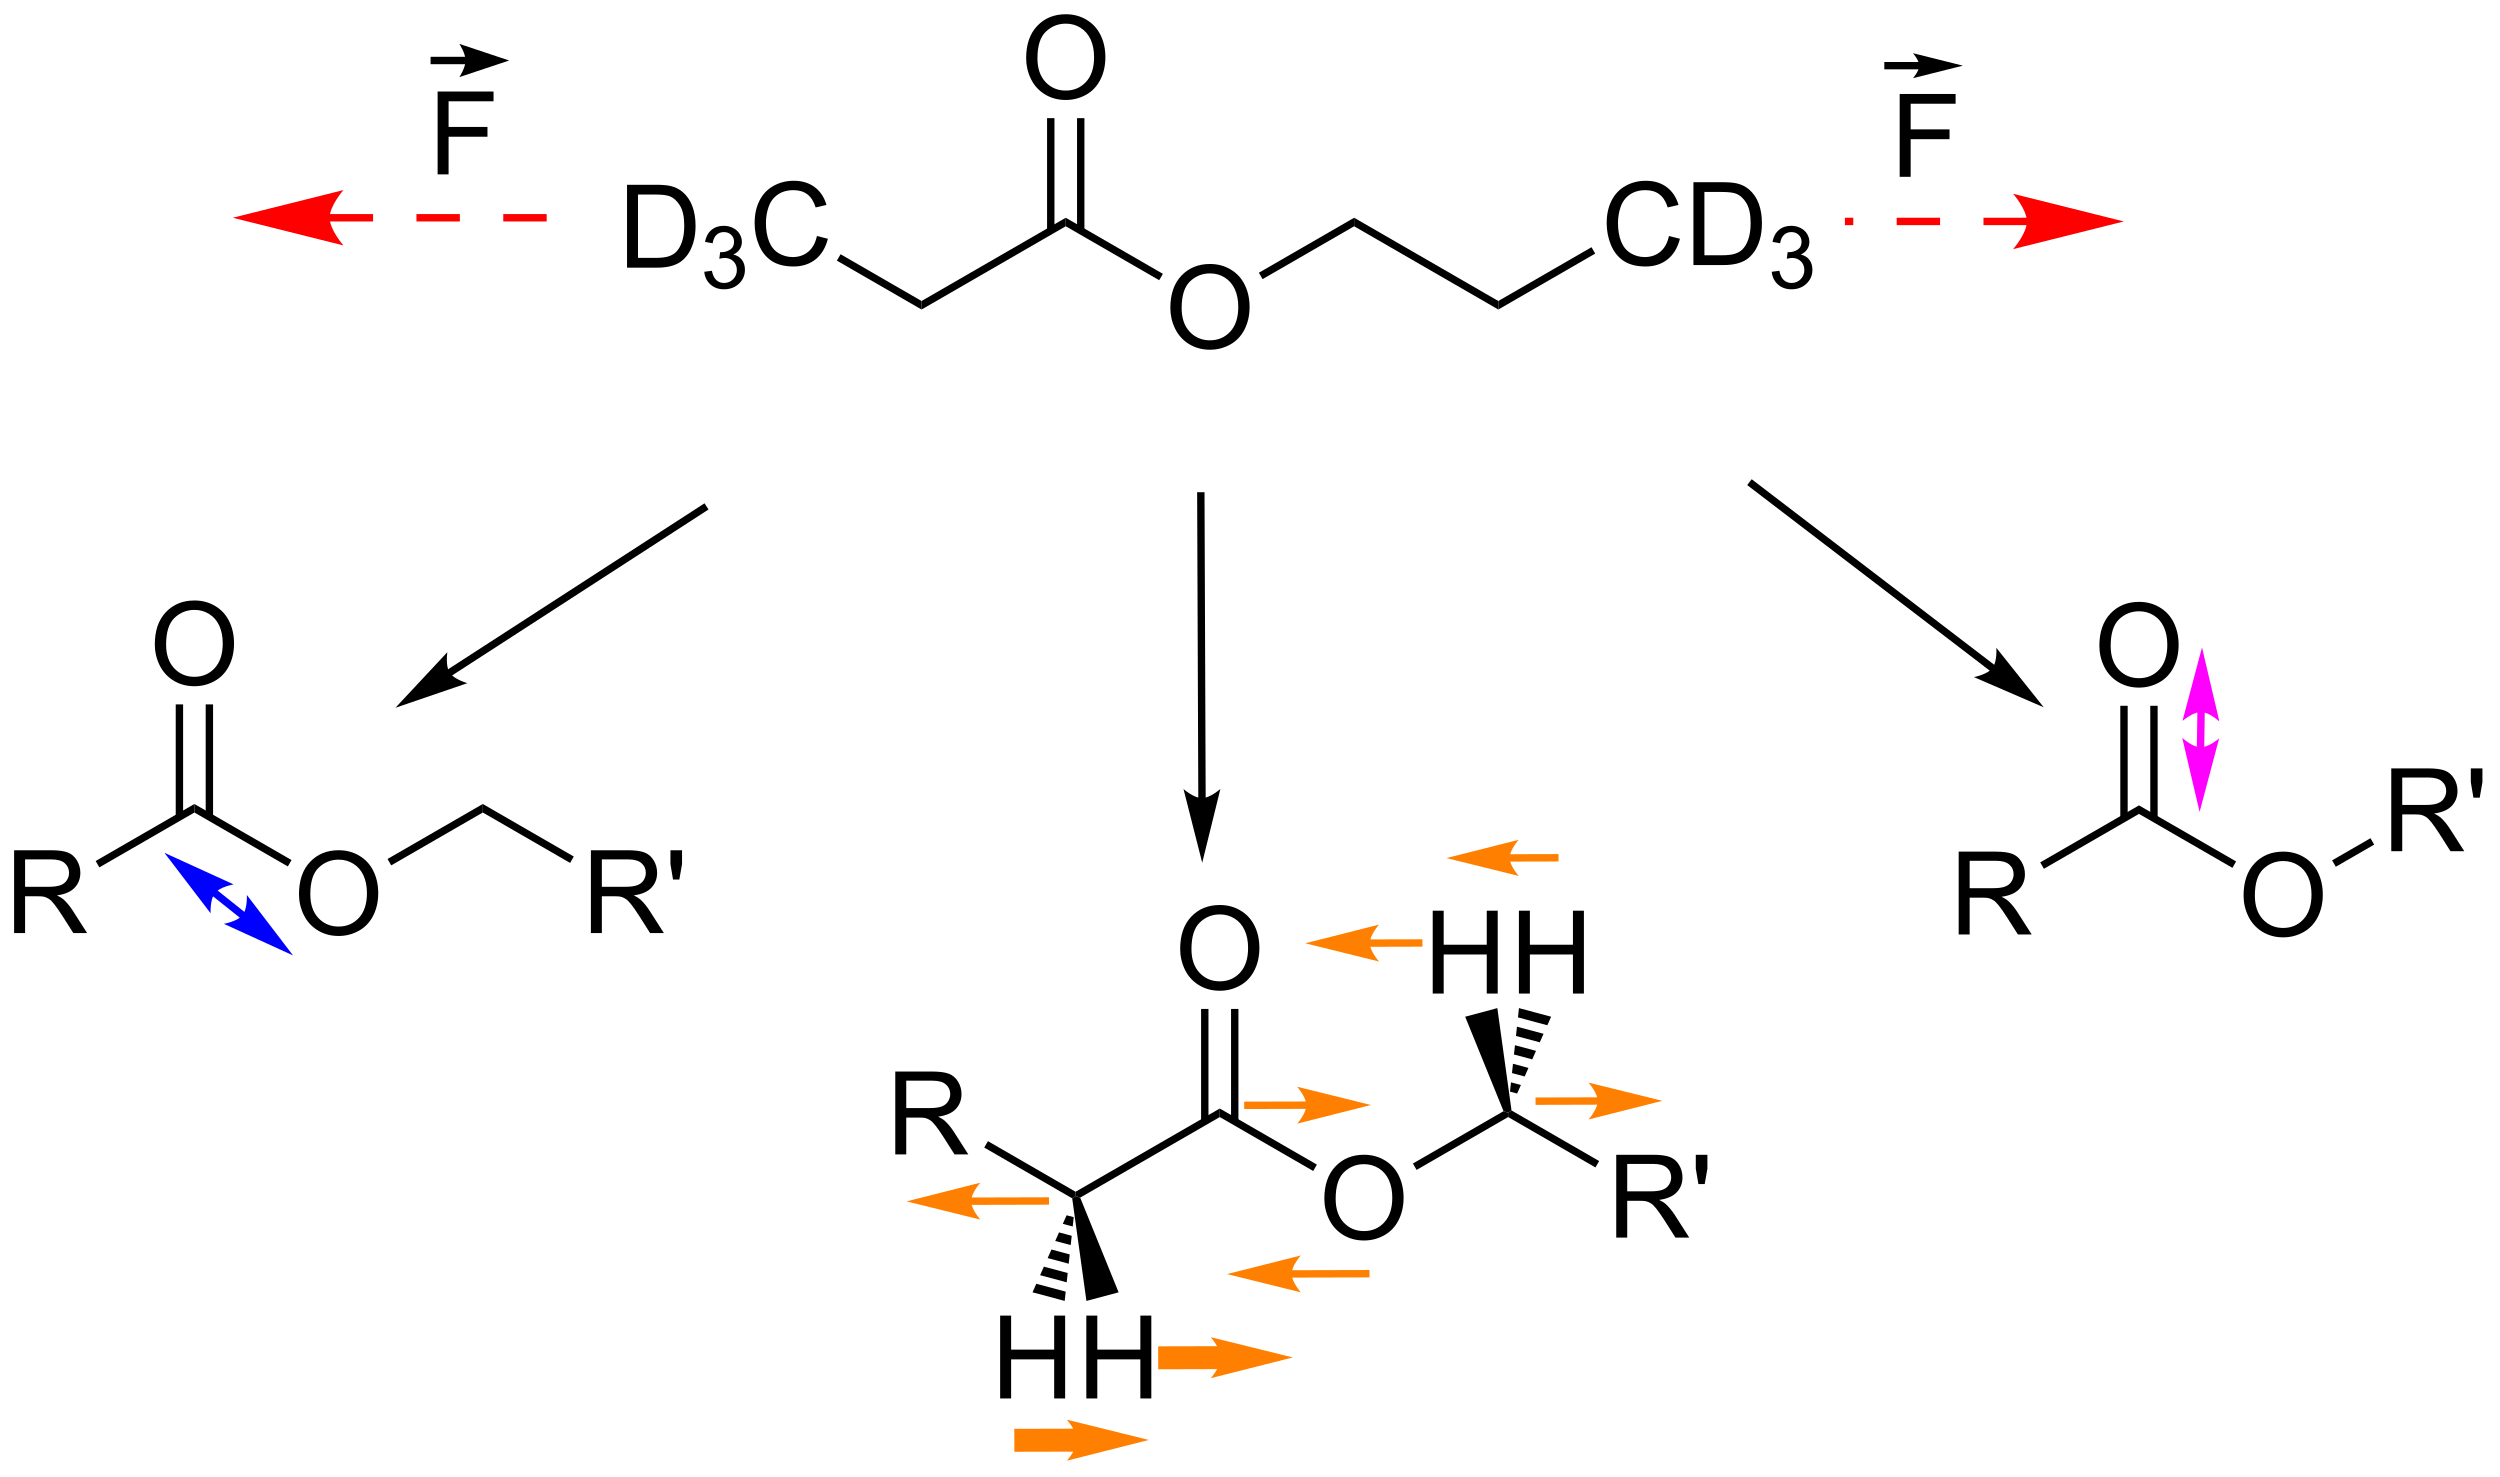 <?xml version="1.0" encoding="UTF-8"?>
<!DOCTYPE svg PUBLIC '-//W3C//DTD SVG 1.0//EN'
          'http://www.w3.org/TR/2001/REC-SVG-20010904/DTD/svg10.dtd'>
<svg stroke-dasharray="none" shape-rendering="auto" xmlns="http://www.w3.org/2000/svg" font-family="'Dialog'" text-rendering="auto" width="474" fill-opacity="1" color-interpolation="auto" color-rendering="auto" preserveAspectRatio="xMidYMid meet" font-size="12px" viewBox="0 0 474 280" fill="black" xmlns:xlink="http://www.w3.org/1999/xlink" stroke="black" image-rendering="auto" stroke-miterlimit="10" stroke-linecap="square" stroke-linejoin="miter" font-style="normal" stroke-width="1" height="280" stroke-dashoffset="0" font-weight="normal" stroke-opacity="1"
><!--Generated by the Batik Graphics2D SVG Generator--><defs id="genericDefs"
  /><g
  ><defs id="defs1"
    ><clipPath clipPathUnits="userSpaceOnUse" id="clipPath1"
      ><path d="M1.281 1.598 L178.773 1.598 L178.773 106.439 L1.281 106.439 L1.281 1.598 Z"
      /></clipPath
      ><clipPath clipPathUnits="userSpaceOnUse" id="clipPath2"
      ><path d="M145.819 470.297 L145.819 572.222 L318.376 572.222 L318.376 470.297 Z"
      /></clipPath
    ></defs
    ><g transform="scale(2.667,2.667) translate(-1.281,-1.598) matrix(1.029,0,0,1.029,-148.708,-482.149)"
    ><path d="M189.082 488.606 L189.082 482.879 L191.056 482.879 Q191.722 482.879 192.074 482.96 Q192.566 483.075 192.915 483.371 Q193.368 483.754 193.592 484.351 Q193.816 484.944 193.816 485.71 Q193.816 486.363 193.662 486.869 Q193.511 487.371 193.272 487.702 Q193.035 488.03 192.751 488.22 Q192.47 488.41 192.069 488.509 Q191.668 488.606 191.149 488.606 L189.082 488.606 ZM189.839 487.929 L191.063 487.929 Q191.629 487.929 191.952 487.825 Q192.274 487.718 192.464 487.528 Q192.735 487.257 192.884 486.804 Q193.035 486.348 193.035 485.7 Q193.035 484.801 192.74 484.319 Q192.446 483.835 192.024 483.671 Q191.72 483.554 191.043 483.554 L189.839 483.554 L189.839 487.929 Z" stroke="none" clip-path="url(#clipPath2)"
    /></g
    ><g transform="matrix(2.743,0,0,2.743,-399.971,-1289.992)"
    ><path d="M194.494 489.071 L195.021 489.001 Q195.113 489.45 195.33 489.647 Q195.548 489.844 195.863 489.844 Q196.234 489.844 196.49 489.587 Q196.748 489.329 196.748 488.948 Q196.748 488.585 196.51 488.35 Q196.273 488.114 195.906 488.114 Q195.757 488.114 195.535 488.173 L195.594 487.71 Q195.646 487.716 195.677 487.716 Q196.015 487.716 196.285 487.54 Q196.554 487.364 196.554 486.997 Q196.554 486.708 196.357 486.518 Q196.162 486.327 195.851 486.327 Q195.543 486.327 195.338 486.52 Q195.132 486.714 195.074 487.1 L194.547 487.007 Q194.644 486.475 194.986 486.184 Q195.33 485.893 195.84 485.893 Q196.191 485.893 196.486 486.044 Q196.783 486.194 196.939 486.456 Q197.095 486.716 197.095 487.008 Q197.095 487.288 196.945 487.516 Q196.797 487.745 196.504 487.88 Q196.885 487.967 197.095 488.245 Q197.306 488.52 197.306 488.936 Q197.306 489.499 196.896 489.891 Q196.486 490.282 195.859 490.282 Q195.295 490.282 194.92 489.946 Q194.547 489.608 194.494 489.071 Z" stroke="none" clip-path="url(#clipPath2)"
    /></g
    ><g transform="matrix(2.743,0,0,2.743,-399.971,-1289.992)"
    ><path d="M202.282 486.598 L203.04 486.788 Q202.803 487.723 202.183 488.215 Q201.563 488.705 200.67 488.705 Q199.743 488.705 199.162 488.327 Q198.584 487.95 198.279 487.236 Q197.977 486.52 197.977 485.7 Q197.977 484.804 198.318 484.14 Q198.662 483.473 199.292 483.127 Q199.923 482.78 200.68 482.78 Q201.54 482.78 202.126 483.218 Q202.712 483.655 202.943 484.45 L202.196 484.624 Q201.998 483.999 201.618 483.715 Q201.24 483.429 200.665 483.429 Q200.006 483.429 199.561 483.746 Q199.118 484.061 198.938 484.595 Q198.758 485.129 198.758 485.694 Q198.758 486.426 198.972 486.97 Q199.186 487.515 199.633 487.785 Q200.084 488.054 200.607 488.054 Q201.243 488.054 201.683 487.686 Q202.126 487.319 202.282 486.598 Z" stroke="none" clip-path="url(#clipPath2)"
    /></g
    ><g transform="matrix(2.743,0,0,2.743,-399.971,-1289.992)"
    ><path d="M216.744 474.308 Q216.744 472.881 217.51 472.076 Q218.275 471.269 219.486 471.269 Q220.278 471.269 220.913 471.649 Q221.551 472.027 221.885 472.704 Q222.221 473.381 222.221 474.24 Q222.221 475.113 221.869 475.8 Q221.518 476.488 220.872 476.842 Q220.228 477.196 219.481 477.196 Q218.674 477.196 218.036 476.805 Q217.4 476.412 217.072 475.738 Q216.744 475.06 216.744 474.308 ZM217.525 474.318 Q217.525 475.355 218.08 475.951 Q218.637 476.545 219.478 476.545 Q220.333 476.545 220.885 475.943 Q221.439 475.342 221.439 474.238 Q221.439 473.537 221.202 473.016 Q220.965 472.495 220.51 472.209 Q220.057 471.92 219.489 471.92 Q218.684 471.92 218.103 472.475 Q217.525 473.027 217.525 474.318 Z" stroke="none" clip-path="url(#clipPath2)"
    /></g
    ><g transform="matrix(2.743,0,0,2.743,-399.971,-1289.992)"
    ><path d="M226.711 491.571 Q226.711 490.144 227.476 489.339 Q228.242 488.532 229.453 488.532 Q230.245 488.532 230.88 488.912 Q231.518 489.29 231.851 489.967 Q232.188 490.644 232.188 491.503 Q232.188 492.376 231.836 493.063 Q231.484 493.751 230.839 494.105 Q230.195 494.459 229.448 494.459 Q228.641 494.459 228.003 494.068 Q227.367 493.675 227.039 493.001 Q226.711 492.324 226.711 491.571 ZM227.492 491.581 Q227.492 492.618 228.047 493.214 Q228.604 493.808 229.445 493.808 Q230.299 493.808 230.851 493.206 Q231.406 492.605 231.406 491.501 Q231.406 490.8 231.169 490.279 Q230.932 489.758 230.476 489.472 Q230.023 489.183 229.456 489.183 Q228.651 489.183 228.07 489.738 Q227.492 490.29 227.492 491.581 Z" stroke="none" clip-path="url(#clipPath2)"
    /></g
    ><g transform="matrix(2.743,0,0,2.743,-399.971,-1289.992)"
    ><path d="M261.176 486.598 L261.934 486.788 Q261.697 487.723 261.077 488.215 Q260.458 488.705 259.565 488.705 Q258.637 488.705 258.057 488.327 Q257.478 487.95 257.174 487.236 Q256.872 486.52 256.872 485.7 Q256.872 484.804 257.213 484.14 Q257.557 483.473 258.187 483.127 Q258.817 482.78 259.575 482.78 Q260.434 482.78 261.02 483.218 Q261.606 483.655 261.838 484.45 L261.091 484.624 Q260.893 483.999 260.512 483.715 Q260.135 483.429 259.559 483.429 Q258.9 483.429 258.455 483.746 Q258.012 484.061 257.833 484.595 Q257.653 485.129 257.653 485.694 Q257.653 486.426 257.866 486.97 Q258.08 487.515 258.528 487.785 Q258.978 488.054 259.502 488.054 Q260.137 488.054 260.577 487.686 Q261.02 487.319 261.176 486.598 ZM262.868 488.606 L262.868 482.879 L264.842 482.879 Q265.509 482.879 265.86 482.96 Q266.352 483.075 266.701 483.371 Q267.154 483.754 267.378 484.351 Q267.602 484.944 267.602 485.71 Q267.602 486.363 267.449 486.869 Q267.298 487.371 267.058 487.702 Q266.821 488.03 266.537 488.22 Q266.256 488.41 265.855 488.509 Q265.454 488.606 264.935 488.606 L262.868 488.606 ZM263.626 487.929 L264.85 487.929 Q265.415 487.929 265.738 487.825 Q266.06 487.718 266.251 487.528 Q266.522 487.257 266.67 486.804 Q266.821 486.348 266.821 485.7 Q266.821 484.801 266.527 484.319 Q266.232 483.835 265.81 483.671 Q265.506 483.554 264.829 483.554 L263.626 483.554 L263.626 487.929 Z" stroke="none" clip-path="url(#clipPath2)"
    /></g
    ><g transform="matrix(2.743,0,0,2.743,-399.971,-1289.992)"
    ><path d="M268.28 489.071 L268.807 489.001 Q268.899 489.45 269.116 489.647 Q269.335 489.844 269.649 489.844 Q270.02 489.844 270.276 489.587 Q270.534 489.329 270.534 488.948 Q270.534 488.585 270.296 488.35 Q270.059 488.114 269.692 488.114 Q269.544 488.114 269.321 488.173 L269.38 487.71 Q269.432 487.716 269.464 487.716 Q269.801 487.716 270.071 487.54 Q270.341 487.364 270.341 486.997 Q270.341 486.708 270.143 486.518 Q269.948 486.327 269.637 486.327 Q269.329 486.327 269.124 486.52 Q268.919 486.714 268.86 487.1 L268.333 487.007 Q268.43 486.475 268.772 486.184 Q269.116 485.893 269.626 485.893 Q269.977 485.893 270.272 486.044 Q270.569 486.194 270.725 486.456 Q270.882 486.716 270.882 487.008 Q270.882 487.288 270.731 487.516 Q270.583 487.745 270.29 487.88 Q270.671 487.967 270.882 488.245 Q271.092 488.52 271.092 488.936 Q271.092 489.499 270.682 489.891 Q270.272 490.282 269.645 490.282 Q269.081 490.282 268.706 489.946 Q268.333 489.608 268.28 489.071 Z" stroke="none" clip-path="url(#clipPath2)"
    /></g
    ><g transform="matrix(2.743,0,0,2.743,-399.971,-1289.992)"
    ><path d="M219.481 485.336 L219.481 485.925 L209.514 491.68 L209.514 491.091 Z" stroke="none" clip-path="url(#clipPath2)"
    /></g
    ><g transform="matrix(2.743,0,0,2.743,-399.971,-1289.992)"
    ><path d="M209.514 491.091 L209.514 491.68 L203.661 488.3 L203.916 487.858 Z" stroke="none" clip-path="url(#clipPath2)"
    /></g
    ><g transform="matrix(2.743,0,0,2.743,-399.971,-1289.992)"
    ><path d="M220.772 486.229 L220.772 478.452 L220.262 478.452 L220.262 486.229 ZM218.701 486.229 L218.701 478.452 L218.19 478.452 L218.19 486.229 Z" stroke="none" clip-path="url(#clipPath2)"
    /></g
    ><g transform="matrix(2.743,0,0,2.743,-399.971,-1289.992)"
    ><path d="M219.481 485.925 L219.481 485.336 L226.195 489.212 L225.94 489.654 Z" stroke="none" clip-path="url(#clipPath2)"
    /></g
    ><g transform="matrix(2.743,0,0,2.743,-399.971,-1289.992)"
    ><path d="M239.415 485.925 L239.415 485.336 L249.381 491.091 L249.381 491.68 Z" stroke="none" clip-path="url(#clipPath2)"
    /></g
    ><g transform="matrix(2.743,0,0,2.743,-399.971,-1289.992)"
    ><path d="M249.381 491.68 L249.381 491.091 L255.822 487.372 L256.077 487.814 Z" stroke="none" clip-path="url(#clipPath2)"
    /></g
    ><g transform="matrix(2.743,0,0,2.743,-399.971,-1289.992)"
    ><path d="M233.086 489.579 L232.831 489.137 L239.415 485.336 L239.415 485.925 Z" stroke="none" clip-path="url(#clipPath2)"
    /></g
    ><g transform="matrix(2.743,0,0,2.743,-399.971,-1289.992)"
    ><path d="M177.033 516.995 L194.575 505.641 L194.789 505.502 L194.511 505.074 L194.297 505.213 L176.756 516.567 L176.542 516.706 L176.819 517.134 L177.033 516.995 ZM173.147 519.207 L178.123 517.505 C178.123 517.505 177.198 517.25 176.894 516.781 C176.591 516.313 176.737 515.364 176.737 515.364 Z" stroke="none" clip-path="url(#clipPath2)"
    /></g
    ><g transform="matrix(2.743,0,0,2.743,-399.971,-1289.992)"
    ><path d="M229.153 525.455 L229.074 504.56 L229.073 504.305 L228.563 504.307 L228.564 504.562 L228.643 525.457 L228.644 525.712 L229.154 525.71 L229.153 525.455 ZM228.914 529.921 L230.171 524.814 C230.171 524.814 229.456 525.454 228.898 525.456 C228.34 525.458 227.62 524.823 227.62 524.823 Z" stroke="none" clip-path="url(#clipPath2)"
    /></g
    ><g transform="matrix(2.743,0,0,2.743,-399.971,-1289.992)"
    ><path d="M283.692 516.26 L267.096 503.564 L266.893 503.409 L266.583 503.814 L266.786 503.969 L283.381 516.665 L283.584 516.821 L283.894 516.415 L283.692 516.26 ZM287.082 519.176 L283.805 515.062 C283.805 515.062 283.875 516.02 283.536 516.463 C283.197 516.906 282.255 517.088 282.255 517.088 Z" stroke="none" clip-path="url(#clipPath2)"
    /></g
    ><g transform="matrix(2.743,0,0,2.743,-399.971,-1289.992)"
    ><path d="M156.516 514.83 Q156.516 513.403 157.281 512.598 Q158.047 511.791 159.258 511.791 Q160.049 511.791 160.685 512.171 Q161.323 512.548 161.656 513.226 Q161.992 513.903 161.992 514.762 Q161.992 515.634 161.641 516.322 Q161.289 517.009 160.643 517.364 Q160 517.718 159.252 517.718 Q158.445 517.718 157.807 517.327 Q157.172 516.934 156.844 516.259 Q156.516 515.582 156.516 514.83 ZM157.297 514.84 Q157.297 515.876 157.851 516.473 Q158.409 517.067 159.25 517.067 Q160.104 517.067 160.656 516.465 Q161.211 515.864 161.211 514.759 Q161.211 514.059 160.974 513.538 Q160.737 513.017 160.281 512.731 Q159.828 512.442 159.26 512.442 Q158.456 512.442 157.875 512.996 Q157.297 513.548 157.297 514.84 Z" stroke="none" clip-path="url(#clipPath2)"
    /></g
    ><g transform="matrix(2.743,0,0,2.743,-399.971,-1289.992)"
    ><path d="M166.482 532.093 Q166.482 530.666 167.248 529.861 Q168.014 529.054 169.225 529.054 Q170.016 529.054 170.652 529.434 Q171.29 529.811 171.623 530.489 Q171.959 531.166 171.959 532.025 Q171.959 532.897 171.607 533.585 Q171.256 534.272 170.61 534.626 Q169.967 534.981 169.219 534.981 Q168.412 534.981 167.774 534.59 Q167.139 534.197 166.81 533.522 Q166.482 532.845 166.482 532.093 ZM167.264 532.103 Q167.264 533.139 167.818 533.736 Q168.375 534.33 169.217 534.33 Q170.071 534.33 170.623 533.728 Q171.178 533.126 171.178 532.022 Q171.178 531.322 170.941 530.801 Q170.704 530.28 170.248 529.994 Q169.795 529.705 169.227 529.705 Q168.422 529.705 167.842 530.259 Q167.264 530.811 167.264 532.103 Z" stroke="none" clip-path="url(#clipPath2)"
    /></g
    ><g transform="matrix(2.743,0,0,2.743,-399.971,-1289.992)"
    ><path d="M160.543 526.75 L160.543 518.974 L160.033 518.974 L160.033 526.75 ZM158.472 526.75 L158.472 518.974 L157.962 518.974 L157.962 526.75 Z" stroke="none" clip-path="url(#clipPath2)"
    /></g
    ><g transform="matrix(2.743,0,0,2.743,-399.971,-1289.992)"
    ><path d="M159.252 526.447 L159.252 525.858 L165.966 529.734 L165.711 530.176 Z" stroke="none" clip-path="url(#clipPath2)"
    /></g
    ><g transform="matrix(2.743,0,0,2.743,-399.971,-1289.992)"
    ><path d="M172.857 530.101 L172.602 529.659 L179.186 525.858 L179.186 526.447 Z" stroke="none" clip-path="url(#clipPath2)"
    /></g
    ><g transform="matrix(2.743,0,0,2.743,-399.971,-1289.992)"
    ><path d="M146.791 534.782 L146.791 529.055 L149.33 529.055 Q150.096 529.055 150.494 529.209 Q150.893 529.362 151.13 529.753 Q151.369 530.144 151.369 530.618 Q151.369 531.227 150.973 531.646 Q150.58 532.063 149.755 532.175 Q150.056 532.321 150.213 532.461 Q150.543 532.766 150.84 533.222 L151.838 534.782 L150.885 534.782 L150.127 533.589 Q149.793 533.073 149.577 532.8 Q149.364 532.527 149.195 532.417 Q149.025 532.308 148.848 532.266 Q148.721 532.237 148.426 532.237 L147.549 532.237 L147.549 534.782 L146.791 534.782 ZM147.549 531.581 L149.176 531.581 Q149.697 531.581 149.989 531.474 Q150.283 531.368 150.434 531.131 Q150.588 530.894 150.588 530.618 Q150.588 530.211 150.291 529.951 Q149.997 529.688 149.361 529.688 L147.549 529.688 L147.549 531.581 Z" stroke="none" clip-path="url(#clipPath2)"
    /></g
    ><g transform="matrix(2.743,0,0,2.743,-399.971,-1289.992)"
    ><path d="M159.252 525.858 L159.252 526.447 L152.682 530.24 L152.427 529.799 Z" stroke="none" clip-path="url(#clipPath2)"
    /></g
    ><g fill="blue" transform="matrix(2.743,0,0,2.743,-399.971,-1289.992)" stroke="blue"
    ><path d="M160.51 532.216 L162.422 533.741 L162.621 533.9 L162.94 533.501 L162.74 533.342 L160.829 531.817 L160.629 531.658 L160.311 532.057 L160.51 532.216 ZM157.179 529.232 L160.373 533.411 C160.373 533.411 160.321 532.453 160.669 532.016 C161.018 531.58 161.964 531.417 161.964 531.417 ZM166.071 536.326 L162.878 532.147 C162.878 532.147 162.929 533.105 162.581 533.542 C162.233 533.978 161.287 534.141 161.287 534.141 Z" stroke="none" clip-path="url(#clipPath2)"
    /></g
    ><g transform="matrix(2.743,0,0,2.743,-399.971,-1289.992)"
    ><path d="M186.658 534.782 L186.658 529.055 L189.197 529.055 Q189.963 529.055 190.361 529.209 Q190.76 529.362 190.997 529.753 Q191.236 530.144 191.236 530.618 Q191.236 531.227 190.84 531.646 Q190.447 532.063 189.622 532.175 Q189.924 532.321 190.08 532.461 Q190.411 532.766 190.708 533.222 L191.705 534.782 L190.752 534.782 L189.994 533.589 Q189.661 533.073 189.445 532.8 Q189.231 532.527 189.062 532.417 Q188.892 532.308 188.715 532.266 Q188.588 532.237 188.293 532.237 L187.416 532.237 L187.416 534.782 L186.658 534.782 ZM187.416 531.581 L189.043 531.581 Q189.564 531.581 189.856 531.474 Q190.15 531.368 190.301 531.131 Q190.455 530.894 190.455 530.618 Q190.455 530.211 190.158 529.951 Q189.864 529.688 189.228 529.688 L187.416 529.688 L187.416 531.581 ZM192.336 531.081 L192.157 530.011 L192.157 529.055 L192.959 529.055 L192.959 530.011 L192.771 531.081 L192.336 531.081 Z" stroke="none" clip-path="url(#clipPath2)"
    /></g
    ><g transform="matrix(2.743,0,0,2.743,-399.971,-1289.992)"
    ><path d="M179.186 526.447 L179.186 525.858 L185.476 529.49 L185.221 529.932 Z" stroke="none" clip-path="url(#clipPath2)"
    /></g
    ><g transform="matrix(2.743,0,0,2.743,-399.971,-1289.992)"
    ><path d="M290.927 514.926 Q290.927 513.499 291.693 512.694 Q292.458 511.887 293.669 511.887 Q294.461 511.887 295.096 512.267 Q295.734 512.644 296.068 513.321 Q296.404 513.999 296.404 514.858 Q296.404 515.73 296.052 516.418 Q295.7 517.105 295.055 517.459 Q294.411 517.813 293.664 517.813 Q292.857 517.813 292.219 517.423 Q291.583 517.03 291.255 516.355 Q290.927 515.678 290.927 514.926 ZM291.708 514.936 Q291.708 515.972 292.263 516.569 Q292.82 517.163 293.661 517.163 Q294.516 517.163 295.068 516.561 Q295.622 515.959 295.622 514.855 Q295.622 514.155 295.385 513.634 Q295.148 513.113 294.693 512.827 Q294.24 512.538 293.672 512.538 Q292.867 512.538 292.286 513.092 Q291.708 513.644 291.708 514.936 Z" stroke="none" clip-path="url(#clipPath2)"
    /></g
    ><g transform="matrix(2.743,0,0,2.743,-399.971,-1289.992)"
    ><path d="M300.894 532.189 Q300.894 530.762 301.659 529.957 Q302.425 529.15 303.636 529.15 Q304.428 529.15 305.063 529.53 Q305.701 529.907 306.034 530.585 Q306.37 531.262 306.37 532.121 Q306.37 532.993 306.019 533.681 Q305.667 534.368 305.021 534.722 Q304.378 535.077 303.631 535.077 Q302.824 535.077 302.185 534.686 Q301.55 534.293 301.222 533.618 Q300.894 532.941 300.894 532.189 ZM301.675 532.199 Q301.675 533.236 302.23 533.832 Q302.787 534.426 303.628 534.426 Q304.482 534.426 305.034 533.824 Q305.589 533.222 305.589 532.118 Q305.589 531.418 305.352 530.897 Q305.115 530.376 304.659 530.09 Q304.206 529.801 303.639 529.801 Q302.834 529.801 302.253 530.355 Q301.675 530.907 301.675 532.199 Z" stroke="none" clip-path="url(#clipPath2)"
    /></g
    ><g transform="matrix(2.743,0,0,2.743,-399.971,-1289.992)"
    ><path d="M294.955 526.846 L294.955 519.07 L294.445 519.07 L294.445 526.846 ZM292.883 526.846 L292.883 519.07 L292.373 519.07 L292.373 526.846 Z" stroke="none" clip-path="url(#clipPath2)"
    /></g
    ><g transform="matrix(2.743,0,0,2.743,-399.971,-1289.992)"
    ><path d="M293.664 526.543 L293.664 525.954 L300.378 529.83 L300.123 530.272 Z" stroke="none" clip-path="url(#clipPath2)"
    /></g
    ><g transform="matrix(2.743,0,0,2.743,-399.971,-1289.992)"
    ><path d="M311.103 529.123 L311.103 523.397 L313.642 523.397 Q314.408 523.397 314.806 523.55 Q315.204 523.704 315.441 524.095 Q315.681 524.485 315.681 524.959 Q315.681 525.569 315.285 525.988 Q314.892 526.404 314.066 526.516 Q314.368 526.662 314.525 526.803 Q314.855 527.108 315.152 527.563 L316.15 529.123 L315.197 529.123 L314.439 527.931 Q314.105 527.415 313.889 527.141 Q313.676 526.868 313.506 526.759 Q313.337 526.649 313.16 526.608 Q313.033 526.579 312.738 526.579 L311.861 526.579 L311.861 529.123 L311.103 529.123 ZM311.861 525.923 L313.488 525.923 Q314.009 525.923 314.301 525.816 Q314.595 525.709 314.746 525.472 Q314.9 525.235 314.9 524.959 Q314.9 524.553 314.603 524.293 Q314.308 524.029 313.673 524.029 L311.861 524.029 L311.861 525.923 ZM316.781 525.423 L316.601 524.352 L316.601 523.397 L317.404 523.397 L317.404 524.352 L317.216 525.423 L316.781 525.423 Z" stroke="none" clip-path="url(#clipPath2)"
    /></g
    ><g transform="matrix(2.743,0,0,2.743,-399.971,-1289.992)"
    ><path d="M307.269 530.197 L307.014 529.755 L309.666 528.223 L309.921 528.665 Z" stroke="none" clip-path="url(#clipPath2)"
    /></g
    ><g transform="matrix(2.743,0,0,2.743,-399.971,-1289.992)"
    ><path d="M281.202 534.878 L281.202 529.151 L283.741 529.151 Q284.507 529.151 284.906 529.305 Q285.304 529.458 285.541 529.849 Q285.781 530.24 285.781 530.714 Q285.781 531.323 285.385 531.742 Q284.991 532.159 284.166 532.271 Q284.468 532.417 284.624 532.557 Q284.955 532.862 285.252 533.318 L286.249 534.878 L285.296 534.878 L284.538 533.685 Q284.205 533.169 283.989 532.896 Q283.775 532.622 283.606 532.513 Q283.437 532.404 283.26 532.362 Q283.132 532.333 282.838 532.333 L281.96 532.333 L281.96 534.878 L281.202 534.878 ZM281.96 531.677 L283.588 531.677 Q284.109 531.677 284.4 531.57 Q284.695 531.464 284.846 531.227 Q284.999 530.99 284.999 530.714 Q284.999 530.307 284.702 530.047 Q284.408 529.784 283.773 529.784 L281.96 529.784 L281.96 531.677 Z" stroke="none" clip-path="url(#clipPath2)"
    /></g
    ><g transform="matrix(2.743,0,0,2.743,-399.971,-1289.992)"
    ><path d="M293.664 525.954 L293.664 526.543 L287.094 530.336 L286.838 529.894 Z" stroke="none" clip-path="url(#clipPath2)"
    /></g
    ><g fill="fuchsia" transform="matrix(2.743,0,0,2.743,-399.971,-1289.992)" stroke="fuchsia"
    ><path d="M298.175 521.947 L298.211 519.502 L298.215 519.247 L297.704 519.239 L297.701 519.494 L297.665 521.939 L297.661 522.195 L298.171 522.202 L298.175 521.947 ZM297.855 526.407 L299.205 521.324 C299.205 521.324 298.478 521.952 297.92 521.943 C297.362 521.935 296.654 521.287 296.654 521.287 ZM298.021 515.034 L296.671 520.117 C296.671 520.117 297.398 519.49 297.956 519.498 C298.514 519.506 299.222 520.155 299.222 520.155 Z" stroke="none" clip-path="url(#clipPath2)"
    /></g
    ><g transform="matrix(2.743,0,0,2.743,-399.971,-1289.992)"
    ><path d="M207.698 550.077 L207.698 544.351 L210.237 544.351 Q211.003 544.351 211.401 544.504 Q211.8 544.658 212.037 545.048 Q212.276 545.439 212.276 545.913 Q212.276 546.522 211.881 546.942 Q211.487 547.358 210.662 547.47 Q210.964 547.616 211.12 547.757 Q211.451 548.061 211.748 548.517 L212.745 550.077 L211.792 550.077 L211.034 548.884 Q210.701 548.369 210.485 548.095 Q210.271 547.822 210.102 547.712 Q209.933 547.603 209.756 547.561 Q209.628 547.533 209.334 547.533 L208.456 547.533 L208.456 550.077 L207.698 550.077 ZM208.456 546.876 L210.084 546.876 Q210.604 546.876 210.896 546.77 Q211.19 546.663 211.341 546.426 Q211.495 546.189 211.495 545.913 Q211.495 545.507 211.198 545.246 Q210.904 544.983 210.268 544.983 L208.456 544.983 L208.456 546.876 Z" stroke="none" clip-path="url(#clipPath2)"
    /></g
    ><g transform="matrix(2.743,0,0,2.743,-399.971,-1289.992)"
    ><path d="M227.39 535.879 Q227.39 534.452 228.155 533.648 Q228.921 532.84 230.132 532.84 Q230.923 532.84 231.559 533.221 Q232.197 533.598 232.53 534.275 Q232.866 534.952 232.866 535.812 Q232.866 536.684 232.515 537.371 Q232.163 538.059 231.517 538.413 Q230.874 538.767 230.127 538.767 Q229.319 538.767 228.681 538.377 Q228.046 537.984 227.718 537.309 Q227.39 536.632 227.39 535.879 ZM228.171 535.89 Q228.171 536.926 228.726 537.523 Q229.283 538.116 230.124 538.116 Q230.978 538.116 231.53 537.515 Q232.085 536.913 232.085 535.809 Q232.085 535.109 231.848 534.588 Q231.611 534.067 231.155 533.78 Q230.702 533.491 230.134 533.491 Q229.33 533.491 228.749 534.046 Q228.171 534.598 228.171 535.89 Z" stroke="none" clip-path="url(#clipPath2)"
    /></g
    ><g transform="matrix(2.743,0,0,2.743,-399.971,-1289.992)"
    ><path d="M237.356 553.142 Q237.356 551.715 238.122 550.911 Q238.888 550.103 240.099 550.103 Q240.89 550.103 241.526 550.484 Q242.164 550.861 242.497 551.538 Q242.833 552.215 242.833 553.075 Q242.833 553.947 242.481 554.635 Q242.13 555.322 241.484 555.676 Q240.841 556.03 240.093 556.03 Q239.286 556.03 238.648 555.64 Q238.013 555.246 237.685 554.572 Q237.356 553.895 237.356 553.142 ZM238.138 553.153 Q238.138 554.189 238.692 554.786 Q239.25 555.379 240.091 555.379 Q240.945 555.379 241.497 554.778 Q242.052 554.176 242.052 553.072 Q242.052 552.371 241.815 551.851 Q241.578 551.33 241.122 551.043 Q240.669 550.754 240.101 550.754 Q239.297 550.754 238.716 551.309 Q238.138 551.861 238.138 553.153 Z" stroke="none" clip-path="url(#clipPath2)"
    /></g
    ><g transform="matrix(2.743,0,0,2.743,-399.971,-1289.992)"
    ><path d="M230.127 546.907 L230.127 547.497 L220.478 553.067 L220.16 552.956 L220.16 552.662 Z" stroke="none" clip-path="url(#clipPath2)"
    /></g
    ><g transform="matrix(2.743,0,0,2.743,-399.971,-1289.992)"
    ><path d="M220.16 552.662 L220.16 552.956 L219.927 553.116 L213.847 549.606 L214.102 549.164 Z" stroke="none" clip-path="url(#clipPath2)"
    /></g
    ><g transform="matrix(2.743,0,0,2.743,-399.971,-1289.992)"
    ><path d="M231.417 547.8 L231.417 540.024 L230.907 540.024 L230.907 547.8 ZM229.346 547.8 L229.346 540.024 L228.836 540.024 L228.836 547.8 Z" stroke="none" clip-path="url(#clipPath2)"
    /></g
    ><g transform="matrix(2.743,0,0,2.743,-399.971,-1289.992)"
    ><path d="M230.127 547.497 L230.127 546.907 L236.84 550.784 L236.585 551.226 Z" stroke="none" clip-path="url(#clipPath2)"
    /></g
    ><g transform="matrix(2.743,0,0,2.743,-399.971,-1289.992)"
    ><path d="M243.732 551.15 L243.476 550.709 L249.742 547.091 L250.06 547.202 L250.06 547.497 Z" stroke="none" clip-path="url(#clipPath2)"
    /></g
    ><g transform="matrix(2.743,0,0,2.743,-399.971,-1289.992)"
    ><path d="M257.532 555.831 L257.532 550.105 L260.071 550.105 Q260.837 550.105 261.235 550.259 Q261.634 550.412 261.871 550.803 Q262.11 551.193 262.11 551.667 Q262.11 552.277 261.714 552.696 Q261.321 553.113 260.496 553.225 Q260.798 553.37 260.954 553.511 Q261.285 553.816 261.582 554.271 L262.579 555.831 L261.626 555.831 L260.868 554.639 Q260.535 554.123 260.319 553.85 Q260.105 553.576 259.936 553.467 Q259.767 553.357 259.589 553.316 Q259.462 553.287 259.168 553.287 L258.29 553.287 L258.29 555.831 L257.532 555.831 ZM258.29 552.631 L259.918 552.631 Q260.438 552.631 260.73 552.524 Q261.024 552.417 261.175 552.18 Q261.329 551.943 261.329 551.667 Q261.329 551.261 261.032 551.001 Q260.738 550.738 260.103 550.738 L258.29 550.738 L258.29 552.631 ZM263.211 552.131 L263.031 551.061 L263.031 550.105 L263.833 550.105 L263.833 551.061 L263.646 552.131 L263.211 552.131 Z" stroke="none" clip-path="url(#clipPath2)"
    /></g
    ><g transform="matrix(2.743,0,0,2.743,-399.971,-1289.992)"
    ><path d="M250.06 547.497 L250.06 547.202 L250.294 547.042 L256.351 550.539 L256.096 550.981 Z" stroke="none" clip-path="url(#clipPath2)"
    /></g
    ><g transform="matrix(2.743,0,0,2.743,-399.971,-1289.992)"
    ><path d="M244.847 538.961 L244.847 533.234 L245.605 533.234 L245.605 535.586 L248.582 535.586 L248.582 533.234 L249.339 533.234 L249.339 538.961 L248.582 538.961 L248.582 536.26 L245.605 536.26 L245.605 538.961 L244.847 538.961 Z" stroke="none" clip-path="url(#clipPath2)"
    /></g
    ><g transform="matrix(2.743,0,0,2.743,-399.971,-1289.992)"
    ><path d="M250.294 547.042 L250.06 547.202 L249.742 547.091 L247.09 540.562 L249.313 539.967 Z" stroke="none" clip-path="url(#clipPath2)"
    /></g
    ><g transform="matrix(2.743,0,0,2.743,-399.971,-1289.992)"
    ><path d="M250.804 538.961 L250.804 533.234 L251.562 533.234 L251.562 535.586 L254.539 535.586 L254.539 533.234 L255.297 533.234 L255.297 538.961 L254.539 538.961 L254.539 536.26 L251.562 536.26 L251.562 538.961 L250.804 538.961 Z" stroke="none" clip-path="url(#clipPath2)"
    /></g
    ><g transform="matrix(2.743,0,0,2.743,-399.971,-1289.992)"
    ><path d="M250.188 545.74 L250.257 545.098 L250.942 545.282 L250.681 545.872 ZM250.326 544.457 L250.394 543.815 L251.464 544.102 L251.203 544.692 ZM250.463 543.174 L250.532 542.532 L251.986 542.922 L251.725 543.512 ZM250.601 541.891 L250.67 541.25 L252.508 541.742 L252.247 542.332 ZM250.739 540.608 L250.808 539.967 L253.031 540.562 L252.77 541.152 Z" stroke="none" clip-path="url(#clipPath2)"
    /></g
    ><g fill="rgb(255,128,0)" transform="matrix(2.743,0,0,2.743,-399.971,-1289.992)" stroke="rgb(255,128,0)"
    ><path d="M212.941 553.568 L218.069 553.555 L218.324 553.554 L218.322 553.043 L218.067 553.044 L212.94 553.058 L212.685 553.059 L212.686 553.569 L212.941 553.568 ZM208.476 553.325 L213.582 554.587 C213.582 554.587 212.942 553.871 212.941 553.313 C212.939 552.755 213.575 552.036 213.575 552.036 Z" stroke="none" clip-path="url(#clipPath2)"
    /></g
    ><g fill="rgb(255,128,0)" transform="matrix(2.743,0,0,2.743,-399.971,-1289.992)" stroke="rgb(255,128,0)"
    ><path d="M232.07 546.942 L236.113 546.931 L236.368 546.93 L236.367 546.42 L236.112 546.421 L232.068 546.431 L231.813 546.432 L231.815 546.942 L232.07 546.942 ZM240.577 546.664 L235.471 545.402 C235.471 545.402 236.111 546.118 236.112 546.676 C236.114 547.234 235.478 547.953 235.478 547.953 Z" stroke="none" clip-path="url(#clipPath2)"
    /></g
    ><g fill="rgb(255,128,0)" transform="matrix(2.743,0,0,2.743,-399.971,-1289.992)" stroke="rgb(255,128,0)"
    ><path d="M250.166 529.84 L253.288 529.832 L253.543 529.831 L253.542 529.32 L253.286 529.321 L250.164 529.33 L249.909 529.33 L249.911 529.841 L250.166 529.84 ZM245.794 529.596 L250.793 530.832 C250.793 530.832 250.167 530.131 250.165 529.585 C250.164 529.038 250.786 528.334 250.786 528.334 Z" stroke="none" clip-path="url(#clipPath2)"
    /></g
    ><g fill="rgb(255,128,0)" transform="matrix(2.743,0,0,2.743,-399.971,-1289.992)" stroke="rgb(255,128,0)"
    ><path d="M240.499 535.73 L243.881 535.721 L244.136 535.72 L244.134 535.21 L243.879 535.21 L240.498 535.219 L240.243 535.22 L240.244 535.73 L240.499 535.73 ZM236.034 535.486 L241.14 536.748 C241.14 536.748 240.5 536.033 240.499 535.475 C240.497 534.916 241.133 534.197 241.133 534.197 Z" stroke="none" clip-path="url(#clipPath2)"
    /></g
    ><g transform="matrix(2.743,0,0,2.743,-399.971,-1289.992)"
    ><path d="M220.904 566.948 L220.904 561.221 L221.662 561.221 L221.662 563.573 L224.638 563.573 L224.638 561.221 L225.396 561.221 L225.396 566.948 L224.638 566.948 L224.638 564.247 L221.662 564.247 L221.662 566.948 L220.904 566.948 Z" stroke="none" clip-path="url(#clipPath2)"
    /></g
    ><g transform="matrix(2.743,0,0,2.743,-399.971,-1289.992)"
    ><path d="M219.927 553.116 L220.16 552.956 L220.478 553.067 L223.135 559.612 L220.911 560.207 Z" stroke="none" clip-path="url(#clipPath2)"
    /></g
    ><g transform="matrix(2.743,0,0,2.743,-399.971,-1289.992)"
    ><path d="M214.947 566.948 L214.947 561.221 L215.705 561.221 L215.705 563.573 L218.681 563.573 L218.681 561.221 L219.439 561.221 L219.439 566.948 L218.681 566.948 L218.681 564.247 L215.705 564.247 L215.705 566.948 L214.947 566.948 Z" stroke="none" clip-path="url(#clipPath2)"
    /></g
    ><g transform="matrix(2.743,0,0,2.743,-399.971,-1289.992)"
    ><path d="M220.032 554.419 L219.963 555.062 L219.278 554.879 L219.539 554.287 ZM219.893 555.705 L219.824 556.348 L218.755 556.062 L219.016 555.47 ZM219.755 556.992 L219.686 557.635 L218.231 557.245 L218.493 556.653 ZM219.616 558.278 L219.547 558.921 L217.708 558.428 L217.97 557.837 ZM219.478 559.564 L219.408 560.207 L217.185 559.612 L217.447 559.02 Z" stroke="none" clip-path="url(#clipPath2)"
    /></g
    ><g fill="rgb(255,128,0)" transform="matrix(2.743,0,0,2.743,-399.971,-1289.992)" stroke="rgb(255,128,0)"
    ><path d="M226.666 564.931 L230.211 564.921 L231.005 564.919 L231 563.331 L230.206 563.334 L226.661 563.343 L225.868 563.346 L225.873 564.933 L226.666 564.931 ZM235.172 564.114 L229.496 562.711 C229.496 562.711 230.207 563.507 230.209 564.128 C230.21 564.748 229.503 565.547 229.503 565.547 Z" stroke="none" clip-path="url(#clipPath2)"
    /></g
    ><g fill="rgb(255,128,0)" transform="matrix(2.743,0,0,2.743,-399.971,-1289.992)" stroke="rgb(255,128,0)"
    ><path d="M216.722 570.633 L220.267 570.624 L221.061 570.621 L221.056 569.034 L220.262 569.036 L216.717 569.046 L215.924 569.048 L215.929 570.636 L216.722 570.633 ZM225.228 569.817 L219.552 568.414 C219.552 568.414 220.263 569.21 220.265 569.83 C220.266 570.45 219.56 571.25 219.56 571.25 Z" stroke="none" clip-path="url(#clipPath2)"
    /></g
    ><g fill="rgb(255,128,0)" transform="matrix(2.743,0,0,2.743,-399.971,-1289.992)" stroke="rgb(255,128,0)"
    ><path d="M252.21 546.654 L256.253 546.643 L256.508 546.642 L256.507 546.132 L256.252 546.133 L252.208 546.144 L251.953 546.144 L251.955 546.654 L252.21 546.654 ZM260.717 546.376 L255.611 545.114 C255.611 545.114 256.251 545.83 256.252 546.388 C256.254 546.946 255.618 547.665 255.618 547.665 Z" stroke="none" clip-path="url(#clipPath2)"
    /></g
    ><g fill="rgb(255,128,0)" transform="matrix(2.743,0,0,2.743,-399.971,-1289.992)" stroke="rgb(255,128,0)"
    ><path d="M235.096 558.595 L240.223 558.582 L240.478 558.581 L240.477 558.07 L240.221 558.071 L235.094 558.085 L234.839 558.086 L234.84 558.596 L235.096 558.595 ZM230.63 558.352 L235.736 559.614 C235.736 559.614 235.096 558.898 235.095 558.34 C235.093 557.782 235.729 557.063 235.729 557.063 Z" stroke="none" clip-path="url(#clipPath2)"
    /></g
    ><g fill="red" transform="matrix(2.743,0,0,2.743,-399.971,-1289.992)" stroke="red"
    ><path d="M174.602 485.591 L177.602 485.591 L177.602 485.081 L174.602 485.081 L174.602 485.591 ZM180.602 485.591 L183.602 485.591 L183.602 485.081 L180.602 485.081 L180.602 485.591 ZM168.602 485.591 L171.602 485.591 L171.602 485.081 L168.602 485.081 L168.602 485.591 ZM161.903 485.336 L169.556 487.25 C169.556 487.25 168.602 486.173 168.602 485.336 C168.602 484.499 169.556 483.423 169.556 483.423 Z" stroke="none" clip-path="url(#clipPath2)"
    /></g
    ><g transform="matrix(2.743,0,0,2.743,-399.971,-1289.992)"
    ><path d="M176.064 482.338 L176.064 476.611 L179.929 476.611 L179.929 477.286 L176.822 477.286 L176.822 479.059 L179.51 479.059 L179.51 479.736 L176.822 479.736 L176.822 482.338 L176.064 482.338 Z" stroke="none" clip-path="url(#clipPath2)"
    /></g
    ><g transform="matrix(2.743,0,0,2.743,-399.971,-1289.992)"
    ><path d="M177.995 474.212 L175.832 474.212 L175.577 474.212 L175.577 474.723 L175.832 474.723 L177.995 474.723 L178.25 474.723 L178.25 474.212 L177.995 474.212 ZM181.011 474.468 L177.567 473.32 C177.567 473.32 177.995 473.965 177.995 474.468 C177.995 474.97 177.567 475.616 177.567 475.616 Z" stroke="none" clip-path="url(#clipPath2)"
    /></g
    ><g fill="red" transform="matrix(2.743,0,0,2.743,-399.971,-1289.992)" stroke="red"
    ><path d="M279.916 485.337 L276.916 485.337 L276.916 485.848 L279.916 485.848 L279.916 485.337 ZM273.916 485.337 L273.339 485.337 L273.339 485.848 L273.916 485.848 L273.916 485.337 ZM285.916 485.337 L282.916 485.337 L282.916 485.848 L285.916 485.848 L285.916 485.337 ZM292.616 485.593 L284.962 483.679 C284.962 483.679 285.916 484.755 285.916 485.593 C285.916 486.43 284.962 487.506 284.962 487.506 Z" stroke="none" clip-path="url(#clipPath2)"
    /></g
    ><g transform="matrix(2.743,0,0,2.743,-399.971,-1289.992)"
    ><path d="M277.124 482.507 L277.124 476.781 L280.989 476.781 L280.989 477.455 L277.882 477.455 L277.882 479.228 L280.569 479.228 L280.569 479.906 L277.882 479.906 L277.882 482.507 L277.124 482.507 Z" stroke="none" clip-path="url(#clipPath2)"
    /></g
    ><g transform="matrix(2.743,0,0,2.743,-399.971,-1289.992)"
    ><path d="M278.474 474.569 L276.316 474.569 L276.061 474.569 L276.061 475.079 L276.316 475.079 L278.474 475.079 L278.729 475.079 L278.729 474.569 L278.474 474.569 ZM281.495 474.824 L278.042 473.961 C278.042 473.961 278.474 474.447 278.474 474.824 C278.474 475.202 278.042 475.688 278.042 475.688 Z" stroke="none" clip-path="url(#clipPath2)"
    /></g
  ></g
></svg
>
